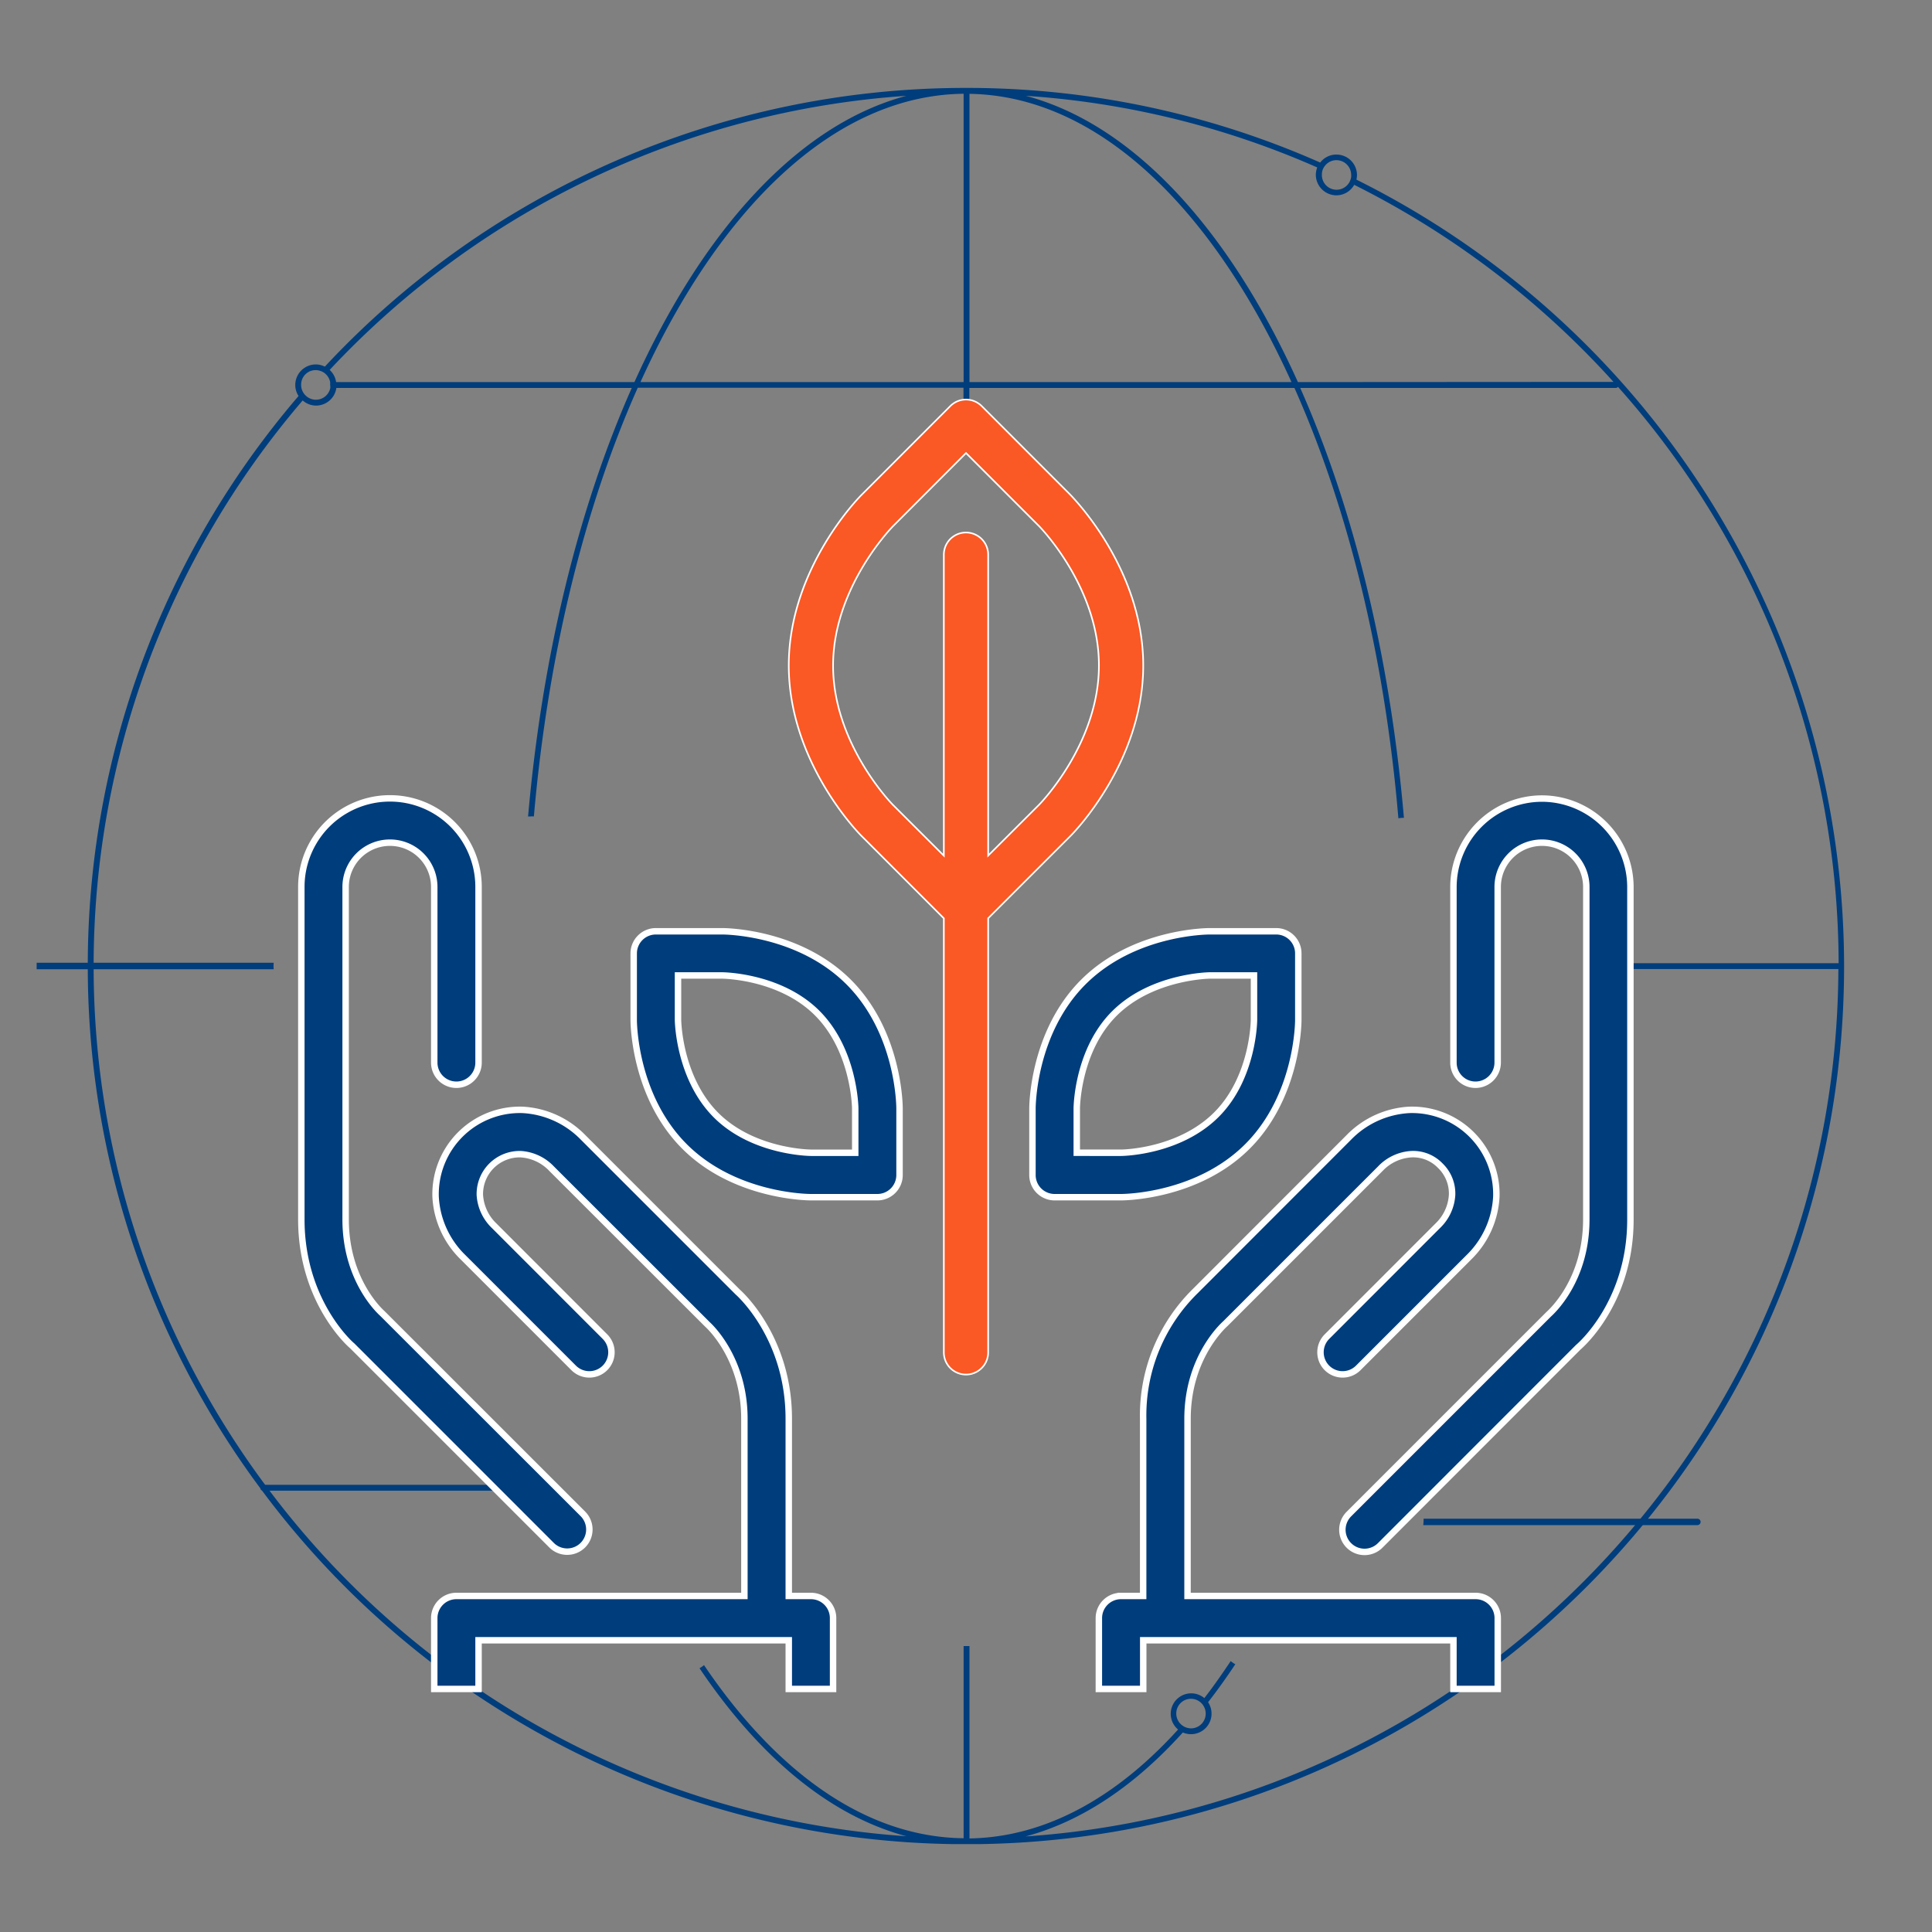 <svg xmlns="http://www.w3.org/2000/svg" viewBox="0 0 300 300"><rect x="0" y="0" width="300" height="300" fill="#808080" stroke="none"/><defs><style>.cls-1,.cls-2{fill:#003d7c;}.cls-2,.cls-3{stroke:#fff;stroke-miterlimit:10;}.cls-3{fill:#fa5824;stroke-width:0.25px;}</style></defs><title>экология</title><g id="ill_OUT"><path class="cls-1" d="M5.69,150.5H42.5a5.14,5.14,0,0,1,0-1H5.69c0,.16,0,.32,0,.48S5.69,150.34,5.69,150.5Z"/><path class="cls-1" d="M210.62,27.89a3,3,0,0,0,.09-.73A3.19,3.19,0,0,0,207.52,24,3.15,3.15,0,0,0,205,25.24a135.48,135.48,0,0,0-54.9-11.59H150A136,136,0,0,0,50.44,56.93a3.1,3.1,0,0,0-1.39-.34,3.19,3.19,0,0,0-3.2,3.19,3.13,3.13,0,0,0,.51,1.71A135.74,135.74,0,0,0,13.63,150a.45.45,0,0,1,.45-.45h.46A134.9,134.9,0,0,1,47,62.18a3.15,3.15,0,0,0,2.09.8,3.19,3.19,0,0,0,3.14-2.74H98.1C89.91,78.7,84.21,101.57,82,126.78h.28a4.21,4.21,0,0,1,.62,0c2.2-25.27,7.92-48.16,16.13-66.57h50.58v3.38l.25,0a4.65,4.65,0,0,1,.66,0V60.24H201c8.24,18.47,14,41.46,16.14,66.82a5.33,5.33,0,0,1,.82-.07H218c-2.18-25.29-7.89-48.24-16.1-66.75h49a.44.44,0,0,0,.34-.17,134.89,134.89,0,0,1,34.26,89.5H250.69a6.76,6.76,0,0,1,0,.9h34.77c-.24,71.38-56,129.93-126.21,134.69,8.76-2.33,17-7.92,24.42-16.14a3.19,3.19,0,0,0,3.92-4.7c1.45-1.86,2.86-3.84,4.23-5.9a4.14,4.14,0,0,1-.72-.49c-1.33,2-2.69,3.94-4.09,5.75a3.18,3.18,0,1,0-4.08,4.88c-9.62,10.61-20.66,16.73-32.39,16.91V255.6c-.21,0-.43,0-.66,0h-.25v29.84c-15.09-.16-29-10.14-40.31-26.88a4.33,4.33,0,0,1-.7.48c9.21,13.68,20.19,22.92,32.13,26.09a135.38,135.38,0,0,1-98.9-53.66H82.19a5.5,5.5,0,0,1,0-.91H41.17a134.77,134.77,0,0,1-26.63-80.12h-.46a.45.45,0,0,1-.45-.45A135.69,135.69,0,0,0,40.42,231.1a.44.44,0,0,0,.26.35,136.24,136.24,0,0,0,107.14,54.9h4.53c74.11-1.25,134-61.92,134-136.33A136.51,136.51,0,0,0,210.62,27.89ZM51.29,60.24a2.29,2.29,0,0,1-2.24,1.83,2.27,2.27,0,0,1-1.51-.58,2.3,2.3,0,0,1-.56-.74,2.23,2.23,0,0,1-.22-1,2.25,2.25,0,0,1,3-2.15,2.23,2.23,0,0,1,.8.47,2.31,2.31,0,0,1,.7,1.23,2.28,2.28,0,0,1,0,.45A2.32,2.32,0,0,1,51.29,60.24Zm47.22-.91H52.19a3.15,3.15,0,0,0-1-1.89,135.14,135.14,0,0,1,89.55-42.56C124.05,19.32,109.22,35.61,98.51,59.33Zm51.12,0H99.45c12.4-27.31,30.3-44.56,50.18-44.77ZM205.37,26.4a2.36,2.36,0,0,1,.48-.79,2.26,2.26,0,0,1,1.67-.74,2.3,2.3,0,0,1,2.29,2.29,3,3,0,0,1,0,.31,2.51,2.51,0,0,1-.3.86,2.28,2.28,0,0,1-4.25-1.17A2.38,2.38,0,0,1,205.37,26.4ZM150.54,59.33V14.57c19.82.3,37.64,17.53,50,44.76Zm51,0c-10.71-23.72-25.54-40-42.24-44.45A134.37,134.37,0,0,1,204.54,26a3.25,3.25,0,0,0-.22,1.13,3.21,3.21,0,0,0,3.2,3.2,3.17,3.17,0,0,0,2.76-1.63,136.33,136.33,0,0,1,40.26,30.6ZM182.65,266.09a2.28,2.28,0,0,1,4.34-1,2.19,2.19,0,0,1,.23,1,2.29,2.29,0,0,1-2.28,2.29,2.5,2.5,0,0,1-.61-.09,2.31,2.31,0,0,1-1.68-2.2Z"/><path class="cls-1" d="M221,236.82h42.57a.48.48,0,1,0,0-1H221.05A6.17,6.17,0,0,1,221,236.82Z"/><path class="cls-2" d="M88.08,240.94a3.44,3.44,0,0,0,2.43-5.87h0L59.35,203.93c-.23-.21-5.68-5.06-5.68-14.59V137.73a6.88,6.88,0,0,1,13.76,0V165a3.44,3.44,0,0,0,6.88,0V137.73a13.76,13.76,0,0,0-27.52,0v51.61c0,12.84,7.77,19.55,7.89,19.63l31,31A3.43,3.43,0,0,0,88.08,240.94Z"/><path class="cls-2" d="M112.16,144.61H101.84a3.44,3.44,0,0,0-3.44,3.44h0v10.32c0,.49.09,11.84,7.88,19.64s19.16,7.89,19.64,7.89h10.32a3.44,3.44,0,0,0,3.44-3.44h0V172.14c0-.49-.09-11.84-7.89-19.64S112.64,144.61,112.16,144.61ZM132.8,179h-6.88c-.09,0-9-.07-14.77-5.88s-5.87-14.69-5.87-14.77v-6.88h6.88c.08,0,9,.07,14.77,5.88s5.87,14.69,5.87,14.76Z"/><path class="cls-3" d="M177.52,103.33c0-15-10.86-26-11.33-26.51L152.43,63.05a3.44,3.44,0,0,0-4.86,0h0L133.81,76.82c-.47.46-11.33,11.5-11.33,26.51s10.86,26.05,11.33,26.51l12.75,12.76V210a3.44,3.44,0,1,0,6.88,0V142.59l12.75-12.75C166.66,129.38,177.52,118.34,177.52,103.33Zm-24.08,29.53V86.13a3.44,3.44,0,0,0-6.88,0v46.74L138.67,125c-.09-.09-9.31-9.45-9.31-21.65s9.23-21.56,9.31-21.65L150,70.35l11.33,11.33c.09.09,9.31,9.45,9.31,21.65s-9.22,21.56-9.31,21.65Z"/><path class="cls-2" d="M239.45,124a13.77,13.77,0,0,0-13.76,13.76V165a3.43,3.43,0,0,0,3.43,3.44h0a3.45,3.45,0,0,0,3.44-3.44h0V137.73a6.88,6.88,0,0,1,13.76,0v51.61c0,9.53-5.45,14.38-5.87,14.77l-31,31a3.44,3.44,0,0,0,0,4.86h0a3.44,3.44,0,0,0,4.87,0l30.74-30.76c.34-.28,8.11-7,8.11-19.83V137.73A13.77,13.77,0,0,0,239.45,124Z"/><path class="cls-2" d="M193.72,178c7.79-7.8,7.88-19.15,7.88-19.64V148.05a3.43,3.43,0,0,0-3.43-3.44H187.84c-.48,0-11.83.09-19.63,7.89s-7.89,19.15-7.89,19.64v10.32a3.44,3.44,0,0,0,3.44,3.44h10.32C174.56,185.9,185.92,185.81,193.72,178Zm-26.52,1v-6.89c0-.08.07-9,5.87-14.76s14.69-5.88,14.77-5.88h6.88v6.88c0,.09-.06,9-5.87,14.77S174.29,179,174.08,179Z"/><path class="cls-2" d="M74.31,262.26V254.7h48.17v7.56h6.88v-11a3.44,3.44,0,0,0-3.44-3.44h-3.44V220.3c0-12.66-7.74-19.51-7.89-19.64L90.51,176.58a14.16,14.16,0,0,0-9.38-4.24,13.1,13.1,0,0,0-13.49,13.49,14.12,14.12,0,0,0,4.24,9.38l17.2,17.2a3.44,3.44,0,0,0,4.86,0h0a3.44,3.44,0,0,0,0-4.86h0l-17.2-17.21a7.22,7.22,0,0,1-2.23-4.79,6.19,6.19,0,0,1,6.33-6.33,7.22,7.22,0,0,1,4.79,2.23l24.25,24.23c.23.21,5.71,5.21,5.71,14.62v27.52H70.87a3.44,3.44,0,0,0-3.44,3.44h0v11Z"/><path class="cls-2" d="M177.52,262.26V254.7h48.17v7.56h6.88v-11a3.44,3.44,0,0,0-3.44-3.44H184.4V220.3c0-9.41,5.48-14.41,5.88-14.77l24.08-24.08a7.24,7.24,0,0,1,4.79-2.23,5.86,5.86,0,0,1,4.52,1.81,6,6,0,0,1,1.81,4.52,7.22,7.22,0,0,1-2.23,4.79l-17.2,17.21a3.44,3.44,0,0,0,0,4.86h0a3.44,3.44,0,0,0,4.86,0h0l17.2-17.2a14.16,14.16,0,0,0,4.24-9.38,13.1,13.1,0,0,0-13.49-13.49,14.16,14.16,0,0,0-9.38,4.24l-23.9,23.92a27.06,27.06,0,0,0-8.07,19.8v27.52h-3.44a3.44,3.44,0,0,0-3.44,3.44h0v11Z"/></g></svg>